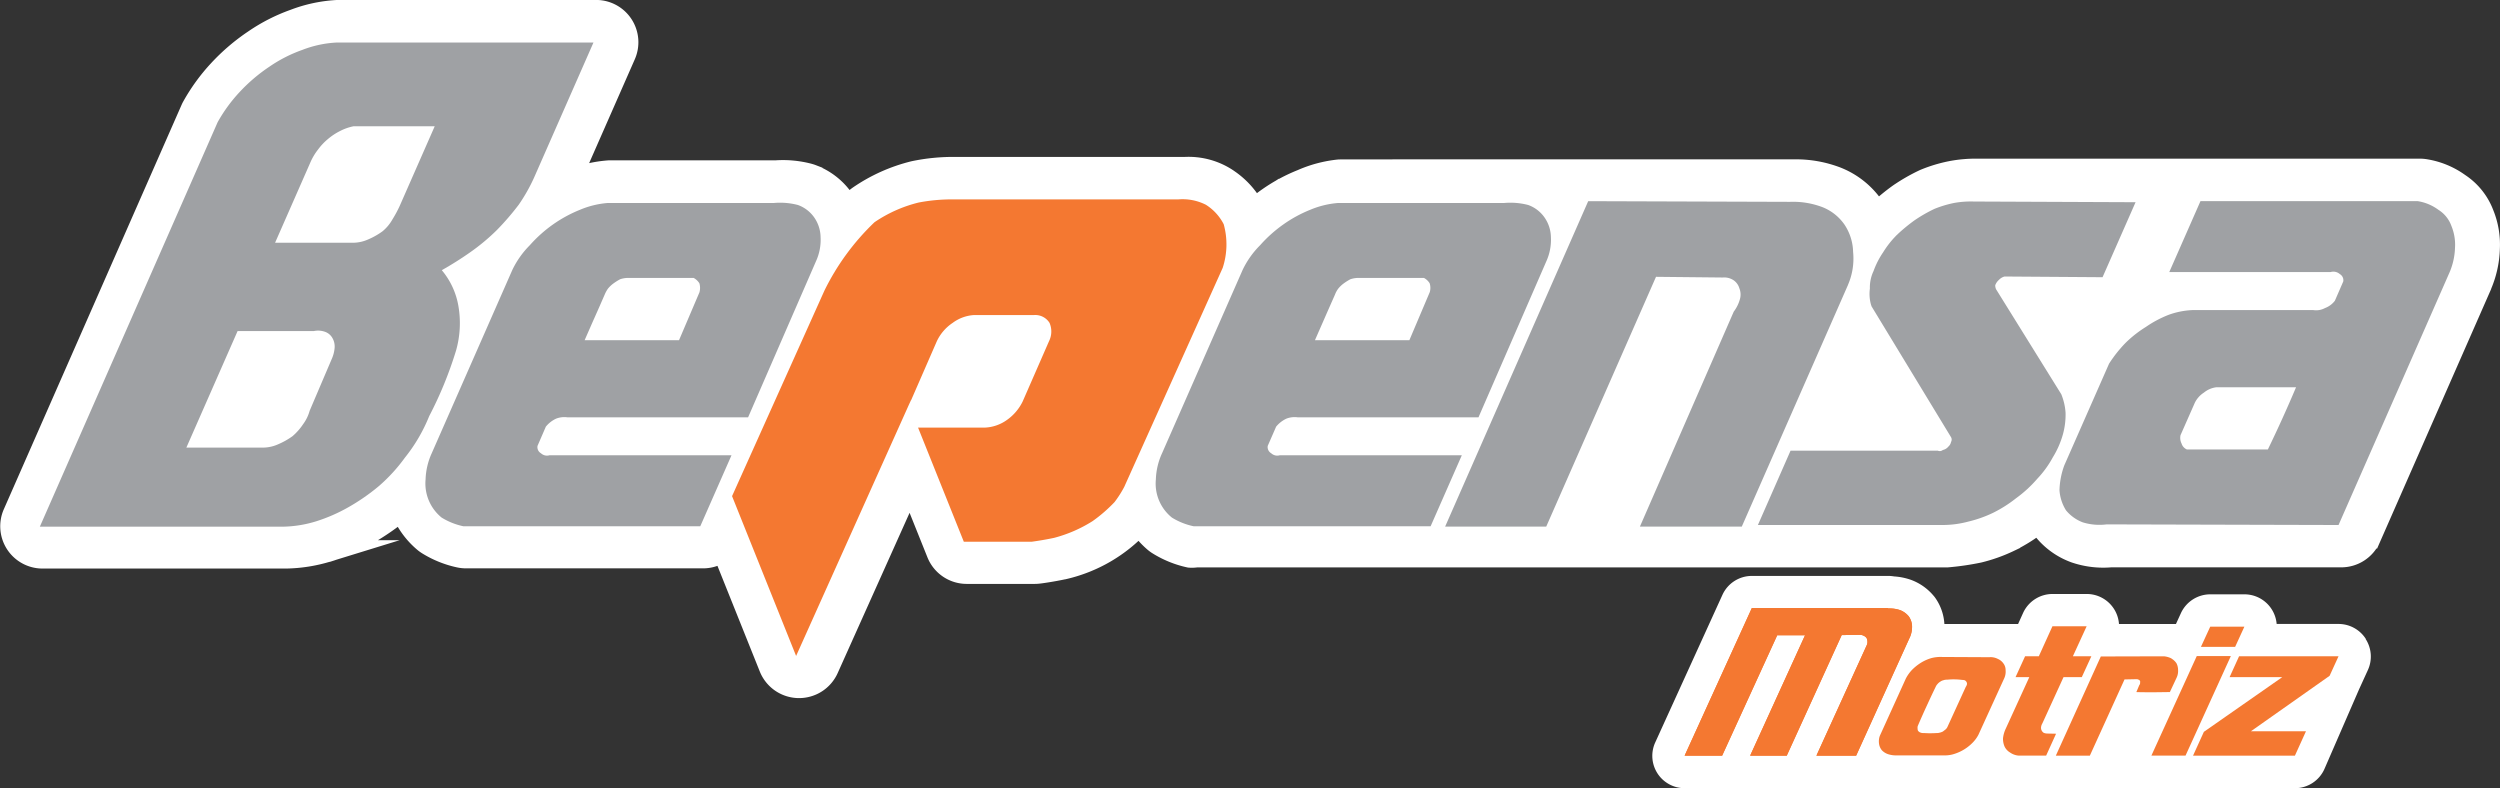 <svg xmlns="http://www.w3.org/2000/svg" width="115.336" height="36.353" viewBox="0 0 115.336 36.353"><rect x="0" y="0" width="115.336" height="36.353" fill="#333333" stroke="none"/><g transform="translate(0.515 0.5)"><path d="M2543.512,1150.837a5.216,5.216,0,0,1,1.935.351l.019.008a3.685,3.685,0,0,1,1.641,1.311q.1.144.187.3l.009-.009.034-.033a9.313,9.313,0,0,1,.976-.807l.026-.018a8.334,8.334,0,0,1,1.108-.636c.025-.012.052-.024.077-.034a6.524,6.524,0,0,1,1.189-.357l.035-.007a5.888,5.888,0,0,1,1.158-.1h20.44a1.462,1.462,0,0,1,.264.024,3.648,3.648,0,0,1,1.541.644,2.884,2.884,0,0,1,1.111,1.389,3.737,3.737,0,0,1,.27,1.6,4.6,4.6,0,0,1-.4,1.737l0,.01-5.09,11.583a1.451,1.451,0,0,1-1.328.867h-10.63a4.034,4.034,0,0,1-1.623-.192c-.029-.01-.059-.02-.088-.032a3.278,3.278,0,0,1-1.367-.99,1.426,1.426,0,0,1-.1-.145c-.046-.074-.089-.148-.128-.223l-.055.04a7.462,7.462,0,0,1-1.309.823l-.015.008a7.172,7.172,0,0,1-1.4.5,12.288,12.288,0,0,1-1.467.214H2515.9a1.428,1.428,0,0,1-.318.012,4.551,4.551,0,0,1-1.458-.594,1.386,1.386,0,0,1-.17-.127,3.809,3.809,0,0,1-.68-.771,6.836,6.836,0,0,1-3.48,2.029h-.006c-.579.126-1.14.2-1.163.2a1.441,1.441,0,0,1-.187.012H2505.3a1.452,1.452,0,0,1-1.347-.911l-1.262-3.147-3.8,8.469a1.45,1.45,0,0,1-1.324.857h-.03a1.452,1.452,0,0,1-1.318-.911l-2.164-5.4a1.453,1.453,0,0,1-.916.326H2482.2a1.453,1.453,0,0,1-.32-.036,4.581,4.581,0,0,1-1.453-.591,1.444,1.444,0,0,1-.173-.129,3.681,3.681,0,0,1-.933-1.219l-.018-.04c-.025-.058-.049-.117-.071-.177a11.067,11.067,0,0,1-1.62,1.122,9.156,9.156,0,0,1-1.771.771l-.016,0a6.941,6.941,0,0,1-1.937.308h-11.224a1.451,1.451,0,0,1-1.328-2.035l8.2-18.655a1.2,1.2,0,0,1,.059-.118,8.61,8.61,0,0,1,1.219-1.675,9.173,9.173,0,0,1,1.629-1.389,7.984,7.984,0,0,1,1.834-.935,6.53,6.53,0,0,1,2.01-.425h11.916a1.451,1.451,0,0,1,1.328,2.035l-2.554,5.809.088-.036a5.58,5.58,0,0,1,1.722-.408l.092,0h7.609a4.658,4.658,0,0,1,1.537.144c.041.012.082.024.121.039a3.042,3.042,0,0,1,1.647,1.446,4.935,4.935,0,0,1,.519-.45,7.711,7.711,0,0,1,2.552-1.15,8.8,8.8,0,0,1,1.92-.187h10.356c.053,0,.132,0,.229,0a3.218,3.218,0,0,1,1.956.537l.029.021a3.687,3.687,0,0,1,1.21,1.361,7.951,7.951,0,0,1,.633-.5l.008-.005a7.535,7.535,0,0,1,1.552-.842,5.69,5.69,0,0,1,1.724-.456c.031,0,20.991,0,21.028,0" transform="translate(-2461.217 -1143.486)" fill="#fff"/><path d="M2543.512,1150.837a5.216,5.216,0,0,1,1.935.351l.019.008a3.685,3.685,0,0,1,1.641,1.311q.1.144.187.3l.009-.009.034-.033a9.313,9.313,0,0,1,.976-.807l.026-.018a8.334,8.334,0,0,1,1.108-.636c.025-.012.052-.024.077-.034a6.524,6.524,0,0,1,1.189-.357l.035-.007a5.888,5.888,0,0,1,1.158-.1h20.44a1.462,1.462,0,0,1,.264.024,3.648,3.648,0,0,1,1.541.644,2.884,2.884,0,0,1,1.111,1.389,3.737,3.737,0,0,1,.27,1.6,4.6,4.6,0,0,1-.4,1.737l0,.01-5.09,11.583a1.451,1.451,0,0,1-1.328.867h-10.63a4.034,4.034,0,0,1-1.623-.192c-.029-.01-.059-.02-.088-.032a3.278,3.278,0,0,1-1.367-.99,1.426,1.426,0,0,1-.1-.145c-.046-.074-.089-.148-.128-.223l-.055.04a7.462,7.462,0,0,1-1.309.823l-.015.008a7.172,7.172,0,0,1-1.4.5,12.288,12.288,0,0,1-1.467.214H2515.9a1.428,1.428,0,0,1-.318.012,4.551,4.551,0,0,1-1.458-.594,1.386,1.386,0,0,1-.17-.127,3.809,3.809,0,0,1-.68-.771,6.836,6.836,0,0,1-3.48,2.029h-.006c-.579.126-1.14.2-1.163.2a1.441,1.441,0,0,1-.187.012H2505.3a1.452,1.452,0,0,1-1.347-.911l-1.262-3.147-3.8,8.469a1.45,1.45,0,0,1-1.324.857h-.03a1.452,1.452,0,0,1-1.318-.911l-2.164-5.4a1.453,1.453,0,0,1-.916.326H2482.2a1.453,1.453,0,0,1-.32-.036,4.581,4.581,0,0,1-1.453-.591,1.444,1.444,0,0,1-.173-.129,3.681,3.681,0,0,1-.933-1.219l-.018-.04c-.025-.058-.049-.117-.071-.177a11.067,11.067,0,0,1-1.62,1.122,9.156,9.156,0,0,1-1.771.771l-.016,0a6.941,6.941,0,0,1-1.937.308h-11.224a1.451,1.451,0,0,1-1.328-2.035l8.2-18.655a1.2,1.2,0,0,1,.059-.118,8.61,8.61,0,0,1,1.219-1.675,9.173,9.173,0,0,1,1.629-1.389,7.984,7.984,0,0,1,1.834-.935,6.53,6.53,0,0,1,2.01-.425h11.916a1.451,1.451,0,0,1,1.328,2.035l-2.554,5.809.088-.036a5.58,5.58,0,0,1,1.722-.408l.092,0h7.609a4.658,4.658,0,0,1,1.537.144c.041.012.082.024.121.039a3.042,3.042,0,0,1,1.647,1.446,4.935,4.935,0,0,1,.519-.45,7.711,7.711,0,0,1,2.552-1.15,8.8,8.8,0,0,1,1.92-.187h10.356c.053,0,.132,0,.229,0a3.218,3.218,0,0,1,1.956.537l.029.021a3.687,3.687,0,0,1,1.21,1.361,7.951,7.951,0,0,1,.633-.5l.008-.005a7.535,7.535,0,0,1,1.552-.842,5.69,5.69,0,0,1,1.724-.456C2522.515,1150.835,2543.475,1150.837,2543.512,1150.837Z" transform="translate(-2461.217 -1143.486)" fill="none" stroke="#fff" stroke-miterlimit="10" stroke-width="1"/><path d="M2466.243,1171.367l8.2-18.655a7.091,7.091,0,0,1,1.014-1.392,7.751,7.751,0,0,1,1.378-1.173,6.5,6.5,0,0,1,1.513-.771,5.066,5.066,0,0,1,1.573-.34h11.861l-2.743,6.238a7.98,7.98,0,0,1-.7,1.237,12.11,12.11,0,0,1-1.011,1.173,9.459,9.459,0,0,1-1.22,1.019,15.545,15.545,0,0,1-1.323.835,3.472,3.472,0,0,1,.763,1.636,4.623,4.623,0,0,1-.105,2.07,17.76,17.76,0,0,1-1.24,3.029,7.609,7.609,0,0,1-1.12,1.914,7.733,7.733,0,0,1-1.187,1.3,9.45,9.45,0,0,1-1.423.988,7.682,7.682,0,0,1-1.489.65,5.472,5.472,0,0,1-1.53.246h-11.214m10.854-13.1h3.643a1.736,1.736,0,0,0,.655-.154,3.334,3.334,0,0,0,.658-.373,1.956,1.956,0,0,0,.461-.554,5.484,5.484,0,0,0,.333-.619l1.615-3.674h-3.738a2.361,2.361,0,0,0-.621.216,2.775,2.775,0,0,0-.564.371,2.72,2.72,0,0,0-.464.493,2.659,2.659,0,0,0-.336.557Zm-1.73,4.076-2.363,5.375h3.585a1.735,1.735,0,0,0,.652-.154,3.414,3.414,0,0,0,.659-.371,2.687,2.687,0,0,0,.491-.556,1.861,1.861,0,0,0,.3-.616l1.015-2.379a1.6,1.6,0,0,0,.138-.525.786.786,0,0,0-.108-.464.634.634,0,0,0-.34-.278.949.949,0,0,0-.513-.032Z" transform="translate(-2464.918 -1147.573)" fill="#9fa1a4" fill-rule="evenodd"/><path d="M2546.425,1181.188a.738.738,0,0,0-.008-.4.707.707,0,0,0-.263-.246H2543.1a1.176,1.176,0,0,0-.336.06,2.458,2.458,0,0,0-.3.187,1.343,1.343,0,0,0-.263.246,1.428,1.428,0,0,0-.154.281c-.152.35-.305.7-.461,1.048s-.307.7-.462,1.05h4.355l.948-2.223m-7.477,7.1a.325.325,0,0,0,.159.34.407.407,0,0,0,.39.093h8.4l-1.44,3.274h-10.933a3.144,3.144,0,0,1-1-.4,2.026,2.026,0,0,1-.74-1.762,3.137,3.137,0,0,1,.281-1.2l3.721-8.462a4.142,4.142,0,0,1,.81-1.144,6.231,6.231,0,0,1,1.068-.956,6.164,6.164,0,0,1,1.258-.682,4.112,4.112,0,0,1,1.278-.308h7.661a3.238,3.238,0,0,1,1.1.093,1.563,1.563,0,0,1,.761.587,1.631,1.631,0,0,1,.285.895,2.37,2.37,0,0,1-.212,1.114l-3.132,7.2h-8.339a1.03,1.03,0,0,0-.52.062,1.325,1.325,0,0,0-.472.369Z" transform="translate(-2514.667 -1168.22)" fill="#9fa1a4" fill-rule="evenodd"/><path d="M2674.314,1181.188a.7.7,0,0,0-.008-.4.688.688,0,0,0-.263-.246h-3.059a1.191,1.191,0,0,0-.333.06,2.451,2.451,0,0,0-.3.187,1.355,1.355,0,0,0-.261.246,1.114,1.114,0,0,0-.153.281q-.233.524-.462,1.048c-.153.351-.308.7-.46,1.05h4.356l.943-2.223m-7.478,7.1a.329.329,0,0,0,.161.34.411.411,0,0,0,.393.093h8.4l-1.439,3.274h-10.936a3.108,3.108,0,0,1-1-.4,2.012,2.012,0,0,1-.74-1.762,3.114,3.114,0,0,1,.283-1.2l3.719-8.462a4.114,4.114,0,0,1,.811-1.144,6.209,6.209,0,0,1,1.069-.956,6.042,6.042,0,0,1,1.255-.682,4.142,4.142,0,0,1,1.281-.308h7.659a3.232,3.232,0,0,1,1.1.093,1.555,1.555,0,0,1,.761.587,1.632,1.632,0,0,1,.287.895,2.4,2.4,0,0,1-.21,1.114l-3.131,7.2h-8.343a1.039,1.039,0,0,0-.521.062,1.351,1.351,0,0,0-.472.369Z" transform="translate(-2608.865 -1168.22)" fill="#9fa1a4" fill-rule="evenodd"/><path d="M2730.913,1180.681l-4.9,11.15h-4.7l4.328-9.915a1.708,1.708,0,0,0,.288-.586.774.774,0,0,0-.029-.494.679.679,0,0,0-.271-.372.785.785,0,0,0-.5-.123l-3.074-.032-5.064,11.522h-4.664l6.6-15.012,9.313.031a3.806,3.806,0,0,1,1.5.247,2.238,2.238,0,0,1,1.008.8,2.361,2.361,0,0,1,.4,1.265,3.055,3.055,0,0,1-.235,1.515" transform="translate(-2646.171 -1168.038)" fill="#9fa1a4" fill-rule="evenodd"/><path d="M2772.344,1181.692l-.017-.03a1.841,1.841,0,0,1-.061-.776,1.763,1.763,0,0,1,.168-.807,3.822,3.822,0,0,1,.442-.865,4.362,4.362,0,0,1,.631-.8,7.781,7.781,0,0,1,.822-.68,6.8,6.8,0,0,1,.914-.525,5.085,5.085,0,0,1,.925-.277,4.424,4.424,0,0,1,.889-.063l7.466.032-1.523,3.46-4.312-.031h-.215a.553.553,0,0,0-.254.155.6.6,0,0,0-.17.247.437.437,0,0,0,.039.186l2.986,4.807.02.03a2.736,2.736,0,0,1,.2.869,3.43,3.43,0,0,1-.125.994,4.124,4.124,0,0,1-.463,1.052,4.658,4.658,0,0,1-.716.988,5.752,5.752,0,0,1-.98.9,5.961,5.961,0,0,1-1.072.678,5.621,5.621,0,0,1-1.134.4,4.584,4.584,0,0,1-1.117.156H2767.1l1.506-3.428h6.794a.224.224,0,0,0,.232-.032.441.441,0,0,0,.252-.154.391.391,0,0,0,.127-.218.223.223,0,0,0,0-.217l-3.674-6.047" transform="translate(-2686.515 -1168.072)" fill="#9fa1a4" fill-rule="evenodd"/><path d="M2825.445,1187.6a.58.58,0,0,0,.044.4.434.434,0,0,0,.244.273h3.738q.694-1.434,1.3-2.869h-3.678a1.128,1.128,0,0,0-.572.246,1.178,1.178,0,0,0-.418.464l-.654,1.483m7.5-7.075a.326.326,0,0,0-.16-.34.449.449,0,0,0-.422-.093h-7.445l1.44-3.273h10.009a2.175,2.175,0,0,1,.965.4,1.455,1.455,0,0,1,.6.74,2.274,2.274,0,0,1,.168,1.02,3.123,3.123,0,0,1-.283,1.2l-5.09,11.583-10.7-.029a2.607,2.607,0,0,1-1.1-.094,1.855,1.855,0,0,1-.774-.555,2,2,0,0,1-.3-.928,3.581,3.581,0,0,1,.221-1.143l2.066-4.693a6.05,6.05,0,0,1,.76-.959,5.394,5.394,0,0,1,.943-.74,5.1,5.1,0,0,1,1.047-.556,3.681,3.681,0,0,1,1.085-.218h5.59a.855.855,0,0,0,.535-.093,1.023,1.023,0,0,0,.458-.338Z" transform="translate(-2725.359 -1168.038)" fill="#9fa1a4" fill-rule="evenodd"/><path d="M2595.73,1185.759l1.189-2.726a2.087,2.087,0,0,1,.729-.841,1.836,1.836,0,0,1,1-.361h2.767a.774.774,0,0,1,.7.361,1,1,0,0,1-.021.841l-1.217,2.784a2.239,2.239,0,0,1-.717.847,1.881,1.881,0,0,1-1.019.36h-2.317l-.774,0,2.111,5.265h3.135s.516-.067,1.041-.181a6.33,6.33,0,0,0,1.767-.771,6.842,6.842,0,0,0,1.011-.877,4.939,4.939,0,0,0,.447-.7l4.543-10.107a3.48,3.48,0,0,0,.046-2.011,2.3,2.3,0,0,0-.825-.9,2.382,2.382,0,0,0-1.279-.245h-10.315a8.1,8.1,0,0,0-1.657.144,6.278,6.278,0,0,0-2.034.908,11.119,11.119,0,0,0-2.313,3.16l-4.259,9.477,2.955,7.373,5.2-11.583.1-.217" transform="translate(-2554.211 -1167.797)" fill="#f47831"/><path d="M2781.51,1245.312a1.493,1.493,0,0,0-1.255-.684H2777.4a1.491,1.491,0,0,0-1.486-1.367h-1.575a1.492,1.492,0,0,0-1.356.869l-.229.5h-2.628a1.492,1.492,0,0,0-1.488-1.385h-1.578a1.494,1.494,0,0,0-1.359.877l-.23.508h-3.4a.026.026,0,0,1,0,0,2.324,2.324,0,0,0-.424-1.21c-.025-.035-.052-.07-.08-.1a2.473,2.473,0,0,0-.979-.705l-.058-.022a2.887,2.887,0,0,0-.78-.158,1.482,1.482,0,0,0-.261-.023h-6.3a1.492,1.492,0,0,0-1.358.874l-3.1,6.808a1.492,1.492,0,0,0,1.358,2.111h28.152a1.491,1.491,0,0,0,1.357-.872s1.495-3.438,1.6-3.68l.411-.9a1.491,1.491,0,0,0-.1-1.426" transform="translate(-2672.883 -1216.342)" fill="#fff"/><path d="M2762.664,1249.773a.352.352,0,0,0,.028-.171.367.367,0,0,0-.038-.151.318.318,0,0,0-.12-.1.368.368,0,0,0-.174-.048l-.854.01-2.535,5.563h-1.689l2.532-5.553h-1.284l-2.54,5.553h-1.731l3.1-6.808h6.3l-.023.018a1.5,1.5,0,0,1,.567.077.97.97,0,0,1,.393.283.822.822,0,0,1,.155.443,1.2,1.2,0,0,1-.106.539l-.006.007-2.467,5.441h-1.833l2.324-5.1" transform="translate(-2677.055 -1220.514)" fill="#f47831"/><path d="M2762.664,1249.773a.352.352,0,0,0,.028-.171.367.367,0,0,0-.038-.151.318.318,0,0,0-.12-.1.368.368,0,0,0-.174-.048l-.854.01-2.535,5.563h-1.689l2.532-5.553h-1.284l-2.54,5.553h-1.731l3.1-6.808h6.3l-.023.018a1.5,1.5,0,0,1,.567.077.97.97,0,0,1,.393.283.822.822,0,0,1,.155.443,1.2,1.2,0,0,1-.106.539l-.006.007-2.467,5.441h-1.833l2.324-5.1" transform="translate(-2677.055 -1220.514)" fill="#f47831"/><path d="M2793.386,1256.63a.75.75,0,0,1,.369.084.606.606,0,0,1,.252.207.5.5,0,0,1,.1.311.739.739,0,0,1-.06.367l-1.193,2.611a1.522,1.522,0,0,1-.272.37,2.033,2.033,0,0,1-.824.509,1.414,1.414,0,0,1-.435.074h-2.26a1.191,1.191,0,0,1-.379-.057.707.707,0,0,1-.284-.179.6.6,0,0,1-.13-.29.779.779,0,0,1,.025-.35l.01-.02,0-.007,1.2-2.643a1.755,1.755,0,0,1,.285-.4,2.252,2.252,0,0,1,.428-.339,1.925,1.925,0,0,1,.483-.209,1.7,1.7,0,0,1,.479-.047l2.2.011m-1.955,1.037h-.039a.407.407,0,0,0-.151.027.385.385,0,0,0-.144.066.515.515,0,0,0-.131.115.416.416,0,0,0-.078.12c-.144.294-.282.594-.417.886s-.272.6-.4.9a.214.214,0,0,0-.019.12.3.3,0,0,0,.017.116.254.254,0,0,0,.079.073.474.474,0,0,0,.116.038c.117,0,.219.01.328.01s.22,0,.337-.01a.411.411,0,0,0,.142-.017.536.536,0,0,0,.153-.056c.048-.038.089-.068.128-.1a.377.377,0,0,0,.089-.132l.833-1.821a.365.365,0,0,0,.059-.133.2.2,0,0,0-.024-.1.236.236,0,0,0-.081-.076.581.581,0,0,0-.123-.016A3.011,3.011,0,0,0,2791.431,1257.668Z" transform="translate(-2702.095 -1226.813)" fill="#f47831"/><path d="M2813.872,1251.257l-.635,1.385h.852l-.441.962h-.843l-.974,2.13a.439.439,0,0,0-.062.178.273.273,0,0,0,.13.264.517.517,0,0,0,.173.03l.389.008-.457,1.009h-1.279a.8.8,0,0,1-.388-.144.635.635,0,0,1-.25-.271.893.893,0,0,1-.073-.388,1.392,1.392,0,0,1,.123-.433l1.09-2.384h-.635l.44-.962h.634l.628-1.385h1.578" transform="translate(-2718.121 -1222.864)" fill="#f47831"/><path d="M2824.576,1256.618a.718.718,0,0,1,.232.215.673.673,0,0,1,.076.313.714.714,0,0,1-.069.359l-.31.661c-.248,0-.513.008-.77.008s-.521,0-.776-.008l.137-.324a.14.14,0,0,0,.037-.1c0-.039.011-.066-.008-.093a.1.1,0,0,0-.069-.057.178.178,0,0,0-.1-.021l-.542.011-1.6,3.516h-1.569l2.075-4.575,2.916-.008a1.011,1.011,0,0,1,.345.1" transform="translate(-2724.915 -1226.737)" fill="#f47831"/><path d="M2838.086,1252.683h1.573l-2.09,4.592h-1.575l2.093-4.592m.622-1.357h1.575l-.427.933h-1.578Z" transform="translate(-2737.256 -1222.915)" fill="#f47831"/><path d="M2850.012,1256.515l-.411.9-3.629,2.557h2.539L2848,1261.1H2843.3l.5-1.1,3.617-2.524h-2.43l.437-.962h4.587" transform="translate(-2742.641 -1226.737)" fill="#f47831"/></g></svg>